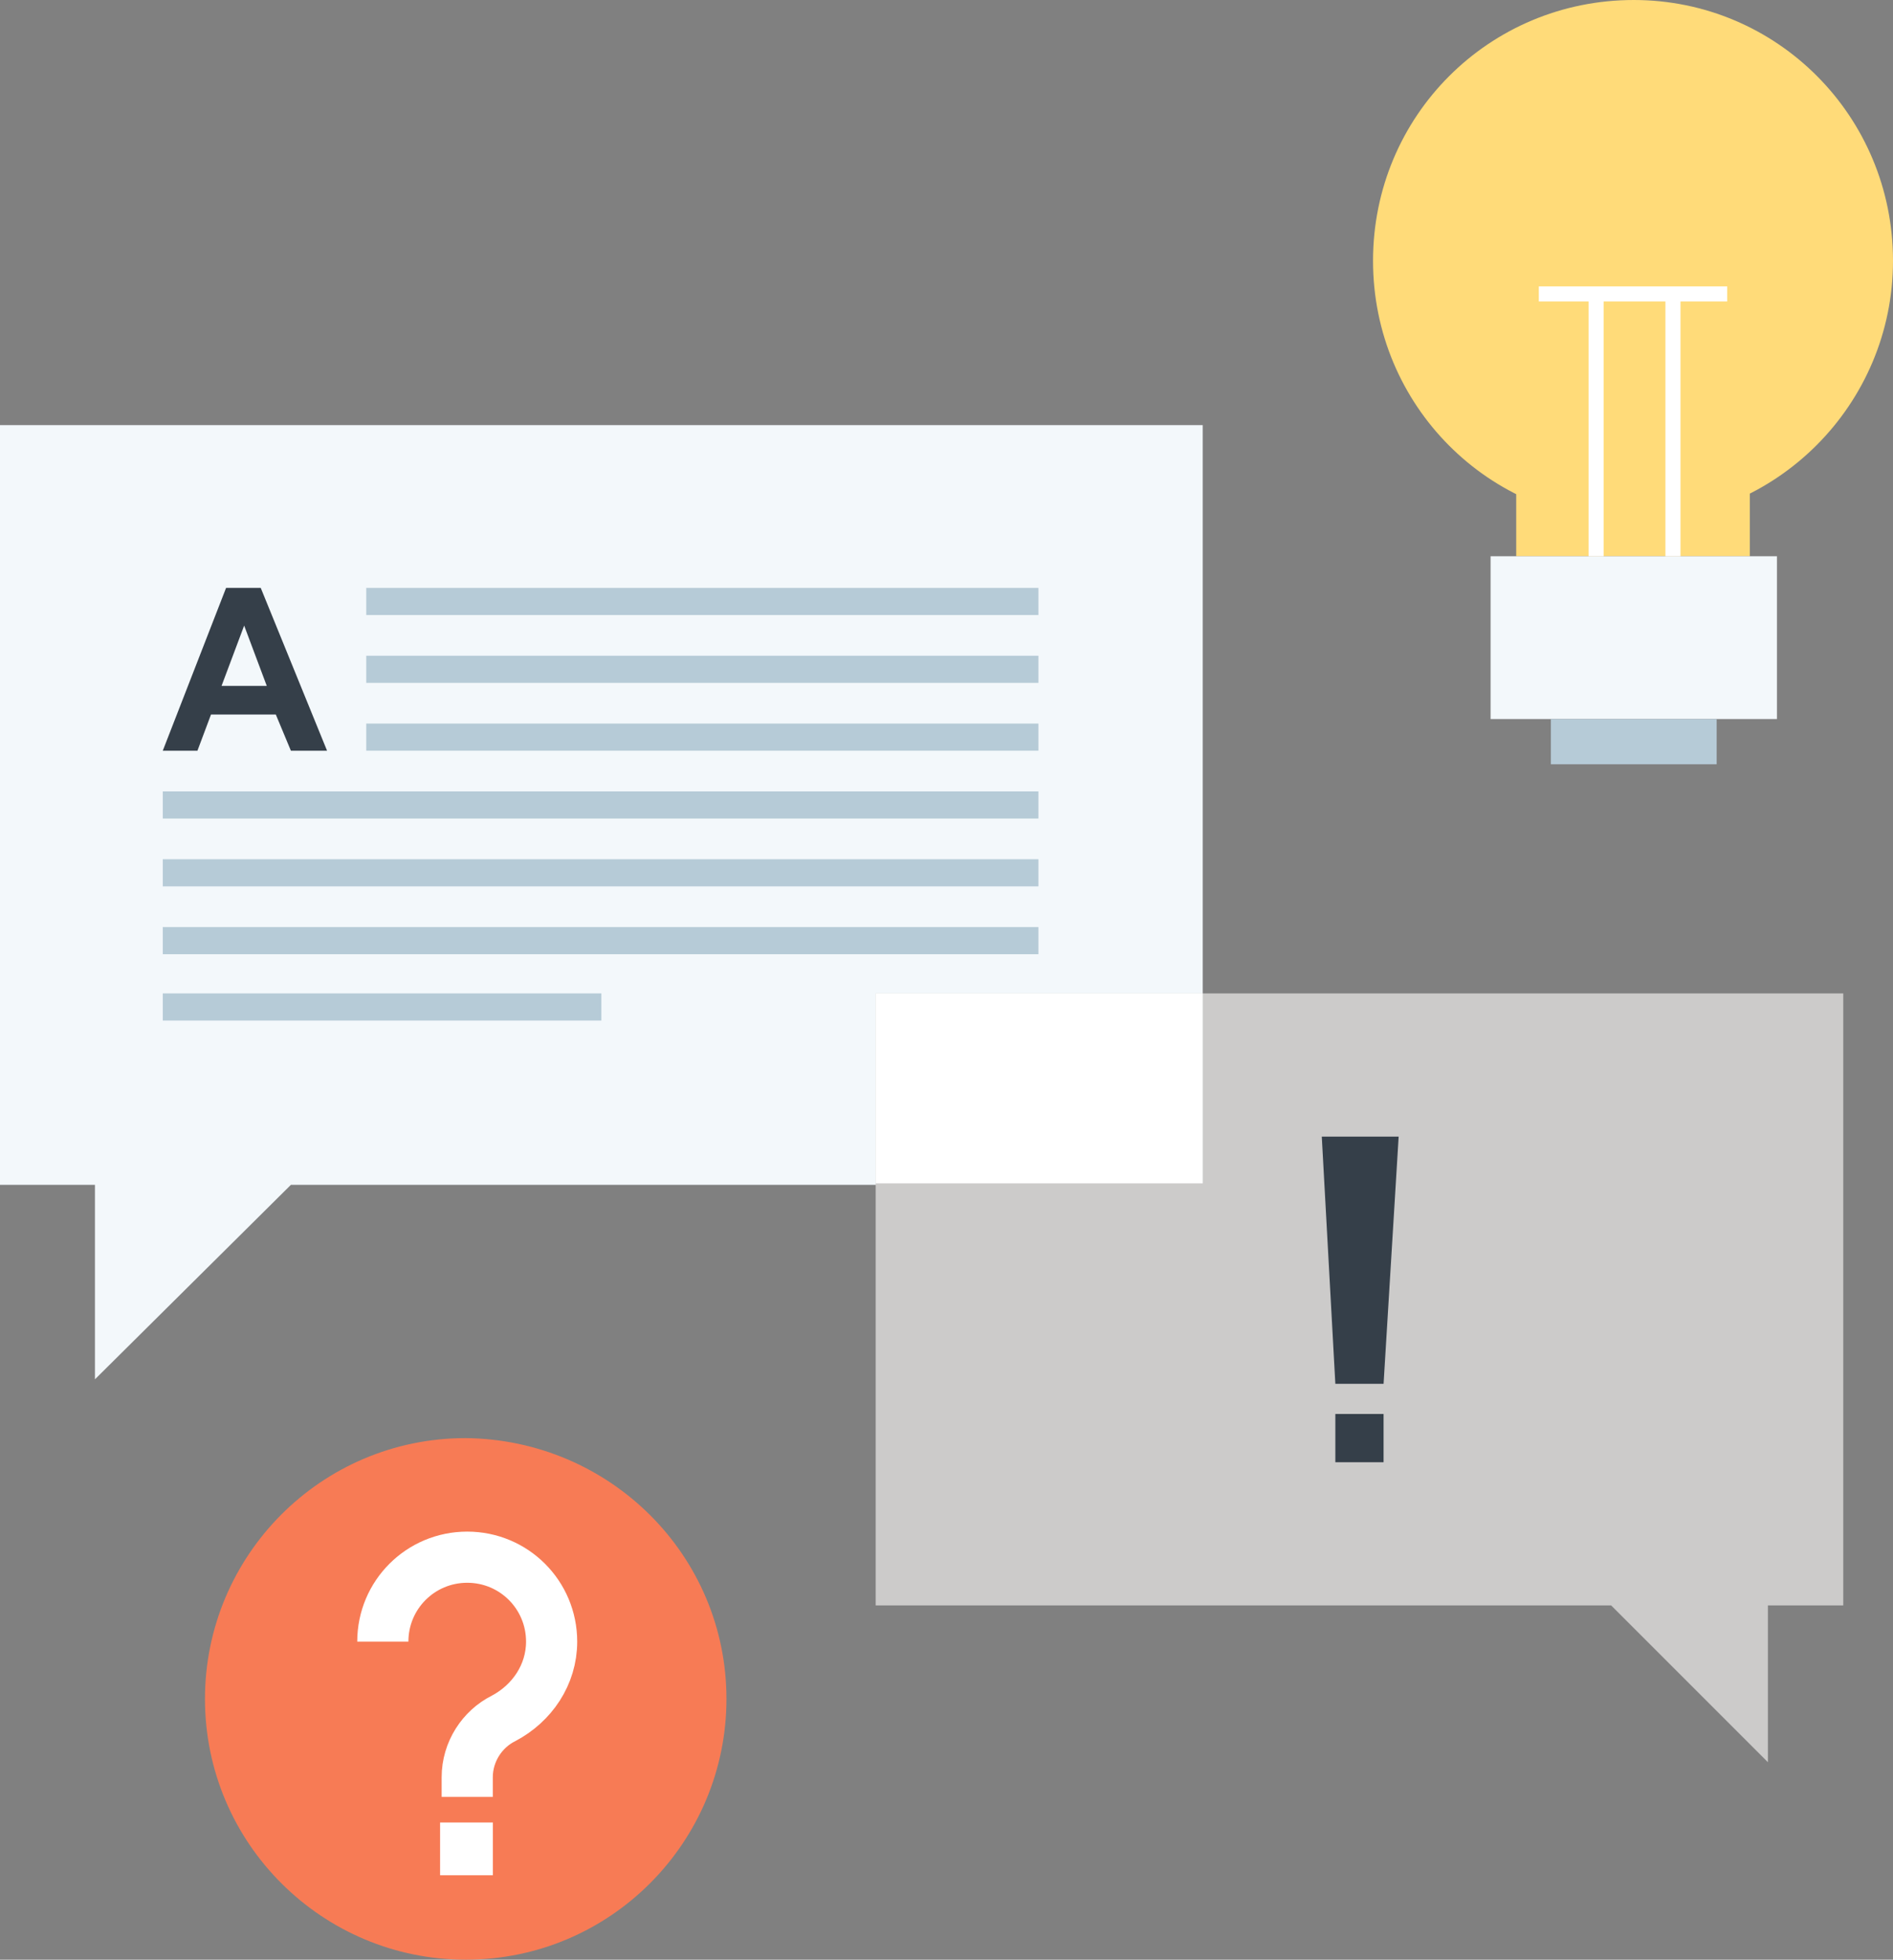<?xml version="1.0" encoding="utf-8"?>
<!-- Generator: Adobe Illustrator 22.1.0, SVG Export Plug-In . SVG Version: 6.00 Build 0)  -->
<svg version="1.1" id="Layer_3" xmlns="http://www.w3.org/2000/svg" xmlns:xlink="http://www.w3.org/1999/xlink" x="0px" y="0px"
	 viewBox="0 0 125.6 130" style="enable-background:new 0 0 125.6 130;" xml:space="preserve">
<rect x="0" y="0" width="125.6" height="130" fill="#808080" stroke="none"/>
<style type="text/css">
	.st0{fill:#F3F8FB;}
	.st1{fill:#CCCBCA;}
	.st2{fill:#FFFFFF;}
	.st3{fill:#B6CBD7;}
	.st4{fill:#353F49;}
	.st5{fill:#FFDB79;}
	.st6{fill:#F77B55;}
	.st7{fill:none;stroke:#FFFFFF;stroke-width:3.394;stroke-miterlimit:10;}
</style>
<g>
	<g>
		<g>
			<polygon class="st0" points="79.8,28.2 0,28.2 0,78.6 6.3,78.6 6.3,91.5 19.3,78.6 79.8,78.6 			"/>
			<polygon class="st1" points="58.1,65.9 58.1,106.5 106.9,106.5 117.3,116.9 117.3,106.5 122.3,106.5 122.3,65.9 			"/>
			<rect x="58.1" y="65.9" class="st2" width="21.7" height="12.6"/>
		</g>
		<g>
			<g>
				<rect x="24.3" y="39" class="st3" width="44.6" height="1.8"/>
				<rect x="24.3" y="43.5" class="st3" width="44.6" height="1.8"/>
				<rect x="24.3" y="48" class="st3" width="44.6" height="1.8"/>
				<rect x="10.8" y="52.5" class="st3" width="58.1" height="1.8"/>
				<rect x="10.8" y="57" class="st3" width="58.1" height="1.8"/>
				<rect x="10.8" y="61.5" class="st3" width="58.1" height="1.8"/>
				<rect x="10.8" y="65.9" class="st3" width="29.1" height="1.8"/>
			</g>
			<path class="st4" d="M17.3,39H15l-4.2,10.8h2.3l0.9-2.4h4.3l1,2.4h2.4L17.3,39z M14.7,45.5l1.5-4l1.5,4H14.7z"/>
		</g>
		<g>
			<g>
				<polygon class="st4" points="91.8,91.8 88.6,91.8 87.7,75.4 92.8,75.4 				"/>
				<rect x="88.6" y="93.8" class="st4" width="3.2" height="3.2"/>
			</g>
		</g>
	</g>
	<g>
		<path class="st5" d="M125.6,17.3c0,9.5-7.7,17.3-17.3,17.3c-9.5,0-17.2-7.7-17.2-17.3C91.1,7.7,98.8,0,108.4,0
			C117.9,0,125.6,7.7,125.6,17.3z"/>
		<rect x="100.6" y="32.6" class="st5" width="15.5" height="4.3"/>
		<rect x="98.9" y="36.9" class="st0" width="19" height="10.8"/>
		<polyline class="st3" points="102.9,50.7 102.9,47.7 113.9,47.7 113.9,50.7 		"/>
		<g>
			<g>
				<rect x="105.4" y="19.9" class="st2" width="1" height="17"/>
				<rect x="102.1" y="19" class="st2" width="12.5" height="1"/>
				<rect x="110.5" y="19.9" class="st2" width="1" height="17"/>
			</g>
		</g>
	</g>
	<g>
		<path class="st6" d="M48.2,112.7c0,9.5-7.7,17.3-17.3,17.3c-9.5,0-17.3-7.7-17.3-17.3c0-9.5,7.7-17.3,17.3-17.3
			C40.5,95.5,48.2,103.2,48.2,112.7z"/>
		<g>
			<g>
				<path class="st7" d="M25.4,108.9c0-3.1,2.5-5.6,5.6-5.6c3.1,0,5.6,2.5,5.6,5.6c0,2.2-1.3,4.1-3.2,5.1c-1.4,0.7-2.4,2.2-2.4,3.9
					v1.3"/>
			</g>
			<rect x="29.2" y="120.9" class="st2" width="3.5" height="3.5"/>
		</g>
	</g>
</g>
</svg>
